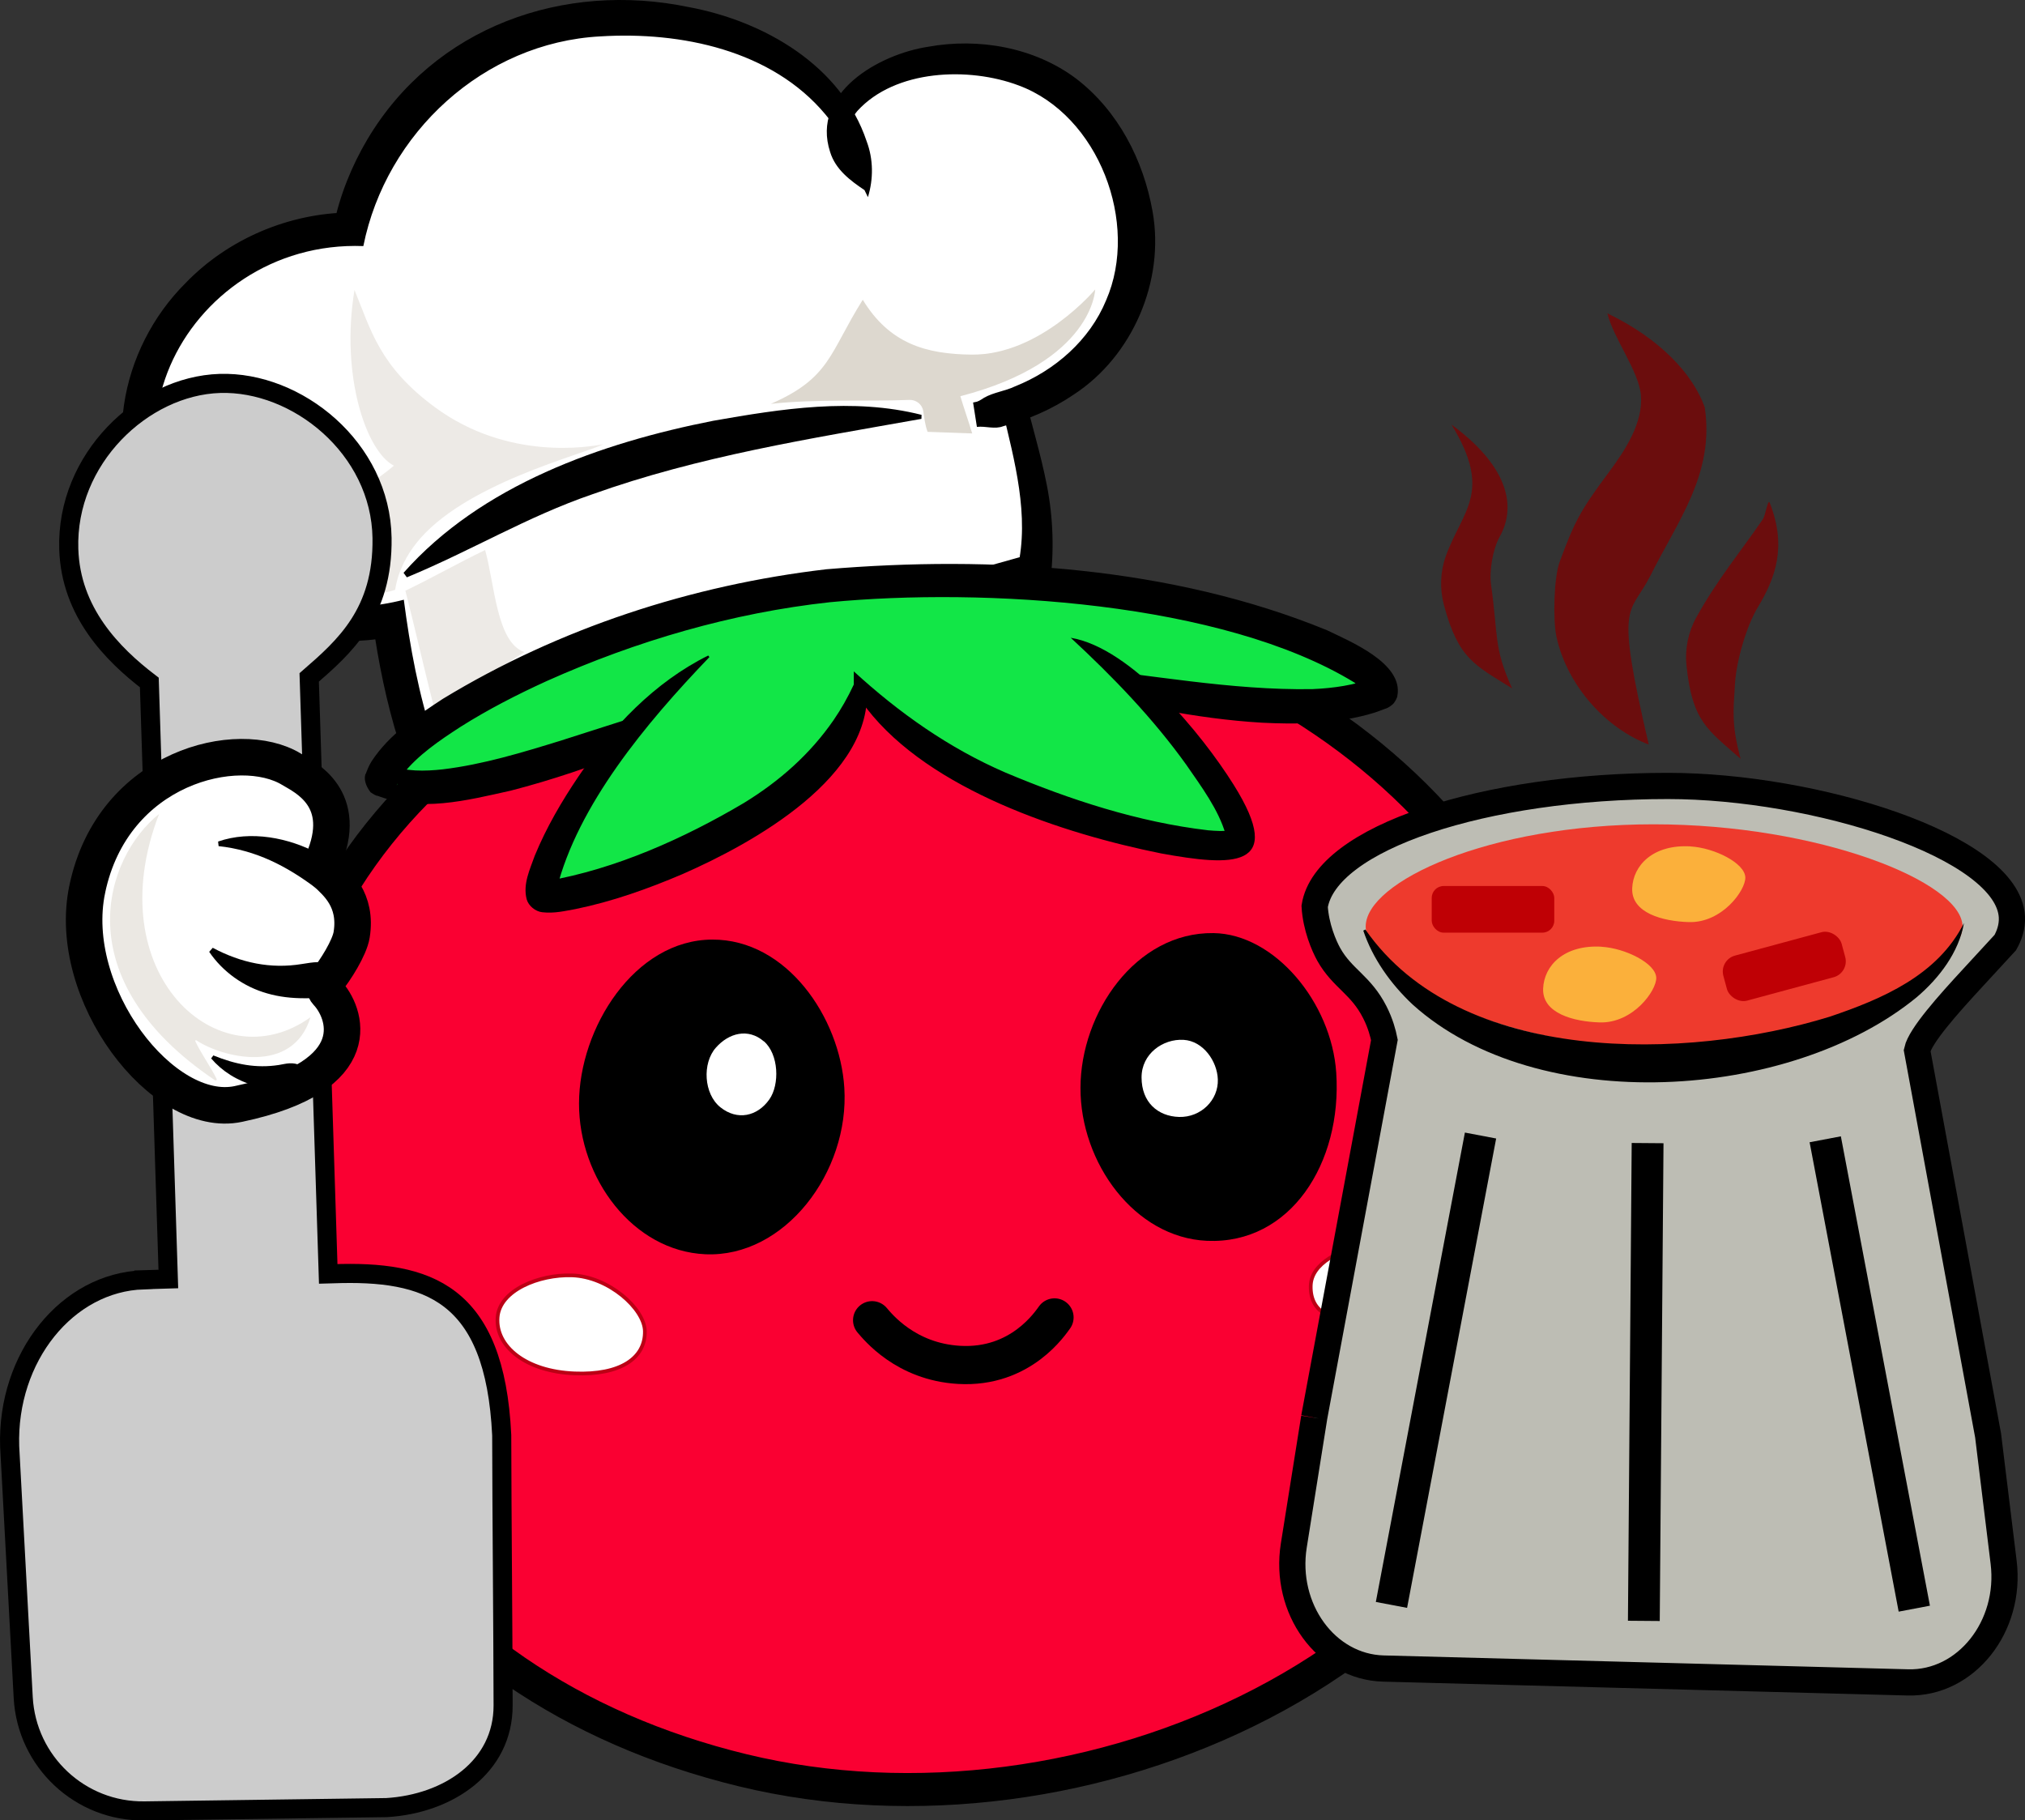 <?xml version="1.0" encoding="UTF-8"?>
<svg id="Layer_2" data-name="Layer 2" xmlns="http://www.w3.org/2000/svg" viewBox="0 0 318.29 286.14">
  <rect x="0" y="0" width="318.29" height="286.14" fill="#333333" stroke="none"/>
  <defs>
    <style>
      .cls-1, .cls-2 {
        fill: #ddd8cf;
      }

      .cls-3 {
        stroke-width: 5.74px;
      }

      .cls-3, .cls-4, .cls-5 {
        fill: #fff;
      }

      .cls-3, .cls-6, .cls-7, .cls-8, .cls-9, .cls-5, .cls-10 {
        stroke-miterlimit: 10;
      }

      .cls-3, .cls-6, .cls-7, .cls-8, .cls-9, .cls-10 {
        stroke: #000;
      }

      .cls-6 {
        fill: #fa0032;
        stroke-width: 5.19px;
      }

      .cls-7 {
        stroke-linecap: round;
        stroke-width: 6px;
      }

      .cls-7, .cls-10 {
        fill: none;
      }

      .cls-8 {
        fill: #bdbdb4;
        stroke-width: 4.12px;
      }

      .cls-11 {
        fill: #bf0005;
      }

      .cls-2 {
        opacity: .52;
      }

      .cls-12 {
        fill: #ddd8d1;
        opacity: .6;
      }

      .cls-13 {
        fill: #bb0015;
        opacity: 0;
      }

      .cls-9 {
        fill: #ccc;
        stroke-width: 3px;
      }

      .cls-14 {
        fill: #ee3a2d;
      }

      .cls-5 {
        stroke: #bb0015;
        stroke-width: .58px;
      }

      .cls-15 {
        fill: #12e647;
      }

      .cls-10 {
        stroke-width: 5px;
      }

      .cls-16 {
        fill: #fbb03b;
      }

      .cls-17 {
        fill: #6b0d0d;
      }
    </style>
  </defs>
  <g id="Layer_1-2" data-name="Layer 1">
    <g id="results">
      <g id="categories">
        <g id="dizi_category">
          <g>
            <path class="cls-6" d="M163.15,95.4c-52.76-9.02-109.15,19.55-118.77,67.93-11.19,56.29,18.2,101.8,72.39,114.94,53.48,12.97,120.79-16.58,130.22-73.24,10.29-61.83-35.26-101.32-83.83-109.63Z"/>
            <path class="cls-13" d="M109.65,111.41c-15.03.39-20.52,3.93-33.39,14.24,0,0-21.8,17.46-25.47,47.65-3.96,32.55,31.05,90.11,70.1,103.76-4.37-.64-16.28-3.92-25.43-8.41-16.14-7.79-31.25-18.51-42.93-41.53-2.64-5.21-9.5-25.06-8.1-47.92,3.14-51.14,41.54-66.04,47.33-69.55,5.47.64,13.28-.24,19.98-.99-.95,1-1.13,1.74-2.08,2.74Z"/>
          </g>
          <g id="cheeks">
            <path class="cls-5" d="M78.21,207.07c.32-4.26,6.51-6.76,11.68-6.6,5.79.18,11.41,5.25,11.47,8.78.08,4.23-3.84,6.92-11.05,6.63-7.62-.3-12.45-4.22-12.1-8.81Z"/>
            <path class="cls-5" d="M225.98,199.74c-.32-4.26-4.45-6.09-9.48-4.87-6.09,1.47-10.42,3.76-10.48,7.28-.08,4.23,3.34,6.01,10.55,5.72,7.62-.3,9.77-3.55,9.42-8.14Z"/>
          </g>
          <g id="eyes">
            <g>
              <g>
                <path d="M111.95,147.69c-12.21.04-20.92,13.91-20.94,25.74-.03,11.77,8.47,23.21,19.85,23.72,12.46.56,22.69-12.91,21.85-26.17-.7-11.07-9.06-23.33-20.75-23.29Z"/>
                <path class="cls-4" d="M120.05,163.68c-2.46-2.11-5.49-1.32-7.54,1.01-2.15,2.44-1.9,7.25.71,9.35,2.67,2.15,5.82,1.44,7.7-1.22,1.66-2.35,1.49-7.13-.86-9.15Z"/>
              </g>
              <g>
                <path d="M190.72,146.67c-12.2-.16-20.87,12.51-20.89,24.33-.03,11.77,8.51,23.54,19.89,24.04,13.12.57,21.25-12.23,20.31-26.42-.74-11.06-9.71-21.82-19.3-21.95Z"/>
                <path class="cls-4" d="M186.03,163.45c-3.23-.19-6.6,2.18-6.6,5.9,0,3.91,2.55,6.12,5.9,6.22,3.43.09,6.2-2.65,6.09-5.9-.1-2.87-2.3-6.04-5.38-6.22Z"/>
              </g>
            </g>
          </g>
          <path id="mouth" class="cls-7" d="M137.08,207.52c.87,1,5.26,6.54,13.68,7.02,9.76.56,14.41-6.7,14.99-7.46"/>
          <g id="hat">
            <g>
              <g>
                <path class="cls-4" d="M66.04,118.31c-1.94-5.59-3.66-12.47-4.82-20.88-19,3.74-36.46-8.94-39.11-24.97-2.85-17.27,11.91-36.06,32.9-36.41,4.09-17.74,18.97-31.02,36.88-32.93,18.37-1.96,41.89,5.3,44.36,26.37-17.86-16.27,20.82-30.33,35.71-10.5,5.8,7.63,9.2,19.08,4.39,29.75-6.47,14.37-22.29,16.36-23.02,16.43,2.04-.42,4.08-.85,6.12-1.27,2.06,8.56,4.62,16.26,3.12,25.79-33.32,9.24-63.21,19.37-96.53,28.6Z"/>
                <path d="M64.81,120.67c-1.22-1.05-1.75-2.77-2.14-4.11-1.91-6.11-3.2-12.43-4.08-18.76,0,0,3.15,2.25,3.15,2.25-14.19,2.93-29.84-3.27-37.7-15.56-8.52-12.62-5.34-29.57,5.14-40.01,6.68-6.92,16.19-10.96,25.8-11.08,0,0-2.55,2.07-2.55,2.07.99-4.77,2.83-9.37,5.32-13.57C68.28,4.19,88.62-2.99,108.34,1.13c11.76,2.2,23.9,9.17,27.88,21.08,1.06,2.8,1.08,5.91.2,8.78,0,0-.54-1.1-.54-1.11-2.22-1.49-4.56-3.23-5.4-5.99-3.03-9.29,7.7-15.37,15.41-16.54,7.93-1.44,16.72.08,23.3,5.04,6.56,5.05,10.53,12.75,11.97,20.84,1.95,10.9-3.12,22.76-12.42,28.81-3.39,2.3-7.12,3.91-11.04,4.95-1.36.54-2.74-.05-4.15.11,0,0-.6-3.83-.6-3.83,1.08-.24,6.92-1.46,7.97-1.69,1.14,4.91,2.66,9.72,3.63,14.72.99,5.05,1.17,10.34.49,15.48-28.11,7.74-58.04,17.47-86.13,25.65-4.13,1.21-9.86,2.94-14.09,3.23h0ZM67.28,115.95c2.49-1.76,7.29-2.76,10.13-3.63,7.58-2.18,28.29-8.47,36.12-10.86,16.04-4.92,32.12-9.83,48.33-14.32,0,0-1.92,2.15-1.92,2.15,1.91-8.19-.48-16.91-2.4-24.92,0,0,2.31,1.47,2.31,1.47,0,0-6.13,1.24-6.13,1.24l-.6-3.83c.49-.04,1.06-.39,1.56-.73,1.53-.87,3.29-1.03,4.87-1.79,6.27-2.5,11.73-7.27,14.31-13.53,5.26-12.08-1.15-29.11-13.75-33.77-7.83-2.95-19.39-2.53-25.34,4-3.05,3.59-.52,8.36,1.85,11.66.02,0-.91.47-.9.47-2.09-4.06-3.06-8.11-5.97-11.56-8.42-10.1-22.69-13.07-35.39-12.28-18.3.97-33.68,15.16-37.25,32.96-28.47-1.06-45.84,34.08-19.99,51.53,7.67,5.18,17.46,6.37,26.35,4.06.97,7.42,2.33,14.84,4.68,21.94.12.37.02,0-.16-.09-.18-.14-.45-.21-.71-.16h0Z"/>
              </g>
              <path d="M63.43,90.04c12.18-13.78,31.07-20.43,48.68-23.9,10.76-1.89,21.95-3.66,32.74-.93,0,0-.02.63-.02.63-17.6,3.13-34.96,5.86-51.77,11.87-10.18,3.49-18.98,8.85-29.11,13.04,0,0-.52-.71-.52-.71h0Z"/>
            </g>
            <g>
              <path class="cls-2" d="M68.31,111.58c4.26-2.73,9.86-6.35,14.12-9.08-4.4-1.49-4.68-10.78-6.18-16.04-4.28,2.05-8.25,4.34-12.53,6.39,1.52,5.94,3.07,12.78,4.59,18.73Z"/>
              <path class="cls-2" d="M27.87,62.44c-2.14,9.08.7,18.61,7.44,24.94,7.13,6.68,21.59,7.13,26.8,5.33.49-3.12,1.93-5.54,3.27-7.26,7.32-9.39,26.3-14.01,29.47-15.63-2.18.42-14.96,2.66-26.46-5.79-8.72-6.41-10.07-12.1-12.67-18.45-2.22,13.39,1.81,25.34,6.19,27.62-10.29,8.73-29.79,14.53-34.04-10.74Z"/>
              <path class="cls-1" d="M172.15,45.49s-8.63,10.34-19.39,10.25c-7.19-.06-12.95-1.72-17.15-8.62-5.25,8.34-5.07,12.27-14.45,16.36,7.24-.79,14.84-.34,21.78-.62,1.05-.04,2,.69,2.17,1.73.18,1.08.26,2.14.69,3.29,2.68.07,4.33.17,7.01.25-.56-1.89-1.3-3.95-1.86-5.85,20.89-5.41,21.2-16.78,21.19-16.79Z"/>
            </g>
          </g>
          <g>
            <g id="lower">
              <path class="cls-15" d="M60.11,122.61c-.07-.03-.2-.02-.18-.08,2.51-8.98,39.86-28.84,75.74-30.94,50.52-2.95,82.94,12.47,81.45,17.22-.02.06-.1.09-.18.13-18.85,7.78-63.71-8.75-80.7-5.24-17.1,1.61-62.25,25.5-76.12,18.92Z"/>
              <path d="M58.99,124.95c.32.14.45.16.52.18.07.01.07.01-.02,0-.18-.11-.12.17-1.25-.6-1.62-2.12-.48-3.43-.8-2.74,0,0,.12-.34.12-.34.25-.65.53-1.3.89-1.85,2.77-4.2,7.1-7.09,11.17-9.76,18.28-11.1,39.06-17.88,60.27-20.36,26.06-2.2,54.27-.41,78.68,9.58,3.62,1.76,12.03,5.18,11.07,10.31,0,.27-.45,1.13-.74,1.34-.84.73-1.17.65-1.96.99-.52.21-1.54.53-2.08.66-5.59,1.47-11.09,1.5-16.46,1.24-10.66-.62-20.98-2.95-31.26-5.49-10.08-2.25-20.43-5.64-30.83-4.09-6.55.78-12.73,3.45-18.75,6.07-12.12,5.55-24.27,10.84-37.29,14.19-6.86,1.52-14.34,3.5-21.27.67h0ZM61.22,120.26c2.47,1.04,5.59.98,8.37.67,6.3-.75,12.59-2.67,18.7-4.56,9.44-3,18.79-6.13,28.44-8.6,9.02-2.28,18.02-5.12,27.35-4.97,7.91.17,15.8,1.09,23.64,1.93,13.04,1.29,25.66,3.8,38.55,3.59,3.39-.15,6.58-.61,9.67-1.78-.04.04-.19.02-.69.47-.22.14-.62.88-.63,1.04-.11.21-.07.63-.02.78.09.17-.15-.24-.48-.53-.33-.32-.76-.67-1.21-1-20.81-12.74-58.39-14.95-82.47-12.64-15.34,1.67-30.4,6.08-44.48,12.38-4.68,2.13-9.27,4.49-13.56,7.2-3.33,2.16-6.67,4.41-9.1,7.47-.38.48-.67.98-.87,1.52-.34.73.77-.54-.81-2.63-1.1-.74-1-.45-1.14-.56-.06,0-.01,0,.1.02.11.03.29.05.64.21h0Z"/>
            </g>
            <g id="upper">
              <path class="cls-15" d="M111.41,103.17c-18.66,13.53-27.86,35.91-26.14,37.64,1.74,1.74,46.74-10.75,49.94-33.05,14.61,19.48,57.18,27.48,59.49,24.63,2.04-2.52-8.98-18.84-26.38-32.15"/>
              <path d="M111.5,103.29c-10.02,10.43-20.7,23.3-24.01,36.49-.14-.52-.68-1.03-1.19-1.22-.14-.06-.19-.06-.29-.09,10.73-1.86,21.52-6.69,30.91-12.25,5.62-3.44,10.42-7.69,14.11-13.04,1.18-1.72,2.21-3.53,3.17-5.58,0,0,0-2.07,0-2.07,7.08,6.5,14.96,12.07,23.84,15.91,10.14,4.27,20.9,7.79,31.84,9.07,1.25.11,2.57.18,3.55.01-.04.03-.18.05-.48.38-.45.6-.19.86-.29.29-1.11-3.91-3.85-7.57-6.18-10.95-5.2-7.27-11.5-13.81-18.18-19.99,9.54,1.59,20.62,15.15,25.59,23.08,8.41,13.41-.37,12.82-11.37,10.82-15.41-3.1-36.32-9.95-46.26-22.75-.67-.99-1.35-1.97-1.87-3.05l1.84-.47c1.17,14.16-17.87,24.66-28.96,29.52-5.44,2.32-11.02,4.31-16.84,5.5-1.66.29-3.29.71-5.21.49-1.07-.12-2.15-1-2.44-2.04-.62-2.42.53-4.72,1.27-6.84,1.85-4.49,4.24-8.56,6.88-12.47,5.24-7.74,11.95-14.81,20.39-19,0,0,.18.24.18.24h0Z"/>
            </g>
          </g>
          <g id="left_hand">
            <path class="cls-9" d="M22.56,201.16l3.9-.12-2.99-93.76c-5.82-4.45-12.35-11.08-12.66-20.97-.45-14.15,11.62-25.66,23.74-26.04,12.12-.39,25.29,10.15,25.5,24.3.17,11.78-5.92,17.1-11.45,21.91l2.99,93.76.72-.02c14.87-.54,25.48,2.86,26.55,25.37.03,13.6.19,28.86.22,42.46.02,9.7-8.62,15.49-18.31,16.08-11.71.16-26.34.36-38.05.52-10.11.14-18.52-7.73-19.07-17.82-.71-13.15-1.42-26.3-2.13-39.46-.45-14.03,9.02-25.82,21.04-26.2Z"/>
            <g>
              <path class="cls-3" d="M13.71,139.78c4.04-19.32,23.83-23.9,32.1-18.87,2,1.21,9.31,4.51,4.89,14.59-.26.59.15,1.29.61,1.74,1.56,1.5,4.86,4.17,3.96,9.7-.33,2.04-2.57,5.6-3.96,7.28-.44.54-.37,1.3.11,1.81,2.82,2.96,6.98,13.09-13.96,17.5-11.89,2.51-27.17-17.4-23.75-33.74Z"/>
              <g id="fingers">
                <path d="M34.28,132.28c5.12-1.78,11.11-.63,15.85,1.94,1.7.88,3.35,1.86,3.83,3.94,0,0-1.85,2.12-1.85,2.12-1.05-.03-1.79-.33-2.49-.71-4.54-3.41-9.38-5.94-15.26-6.57,0,0-.08-.73-.08-.73h0Z"/>
                <path d="M33.44,148.98c4.42,2.36,9.1,3.36,14.01,2.55,1.78-.26,3.33-.67,5.1.46,0,0,.52,3.19.52,3.19-1.44,1.71-3.31,1.74-5.3,1.73-1.9,0-3.88-.21-5.77-.76-3.7-1.04-7.01-3.41-9.12-6.54,0,0,.56-.63.56-.63h0Z"/>
                <path d="M33.54,165.9c3.49,1.42,6.74,2.05,10.29,1.5,1.12-.18,2.14-.56,3.55.13l.58,2.16c-1.01,1.33-2.48,1.41-3.86,1.42-1.39.03-2.8-.14-4.14-.5-2.7-.73-5.07-2.25-6.77-4.24l.34-.47h0Z"/>
              </g>
              <path class="cls-12" d="M25.01,127.94c-9.68,25.01,9.33,42.35,23.8,31.95-2.83,9.18-13.91,6.32-17.94,3.64-.1-.07-.22.03-.17.14.77,1.69,2.51,4.18,3.35,5.93.07.16-.11.3-.25.21-23.72-15.98-17.31-35.05-8.79-41.87Z"/>
            </g>
          </g>
          <g id="dizi">
            <path class="cls-8" d="M206.56,222.85l-3.2,20.08c-1.58,9.95,5.08,19.1,14.08,19.34l82.45,2.18c9.11.24,16.29-8.76,15.04-18.89l-2.44-19.92h0l-11.16-60.53c.5-2.3,4.87-7.21,8.85-11.51,1.67-1.81,3.34-3.62,5.01-5.44.58-1.03,1.12-2.42,1.04-4.03-.59-11.16-31.04-20.59-54.07-20.59-28.75,0-53.81,8.14-55.52,18.93.19,3.25,1.46,6.19,2.22,7.56,2.14,3.81,5.03,4.73,7.24,9.09.9,1.77,1.3,3.36,1.5,4.35l-11.04,59.36"/>
            <g>
              <line class="cls-10" x1="232.71" y1="178.49" x2="218.71" y2="252.27"/>
              <line class="cls-10" x1="258.97" y1="179.68" x2="258.38" y2="254.78"/>
              <line class="cls-10" x1="286.89" y1="179.08" x2="300.89" y2="252.86"/>
            </g>
            <g>
              <path class="cls-14" d="M308.47,145.64c0,7.04-22.78,18.89-48.68,18.89s-45.13-11.85-45.13-18.89,19.33-16.07,45.24-16.07,48.57,9.03,48.57,16.07Z"/>
              <path d="M214.61,146.11c14.88,21.41,50.51,20.63,72.99,13.7,8.22-2.78,16.98-6.5,21.1-14.73-.81,4.63-3.9,8.66-7.43,11.67-19.84,16.29-59.55,18.91-79.23,1.15-3.47-3.26-6.28-7.23-7.76-11.62,0,0,.33-.17.33-.17h0Z"/>
              <g>
                <path class="cls-16" d="M265.72,133.04c-5.89-.34-9.03,2.98-9.17,6.58-.16,3.91,4.84,5.2,8.89,5.32,5.24.16,8.95-5.01,8.89-7.02-.07-2.27-4.87-4.65-8.59-4.87h-.01Z"/>
                <path class="cls-16" d="M251.72,148.81c-5.89-.34-9.03,2.98-9.17,6.58-.16,3.91,4.84,5.2,8.89,5.32,5.24.16,8.95-5.01,8.89-7.02-.07-2.27-4.87-4.65-8.59-4.87h-.01Z"/>
                <rect class="cls-11" x="225.04" y="139.27" width="19.26" height="7.33" rx="1.87" ry="1.87"/>
                <rect class="cls-11" x="270.82" y="148.27" width="19.26" height="7.33" rx="2.59" ry="2.59" transform="translate(-29.93 78.44) rotate(-15.13)"/>
              </g>
            </g>
            <g>
              <path class="cls-17" d="M259.3,90.72c4.26-8.66,10.25-16.16,8.65-26.71-1.88-5.25-7.07-10.8-15.3-14.75.91,3.83,4.95,9.09,5.27,12.86.36,4.3-2.42,8.58-4.99,12.04-4.53,6.1-5.41,7.73-7.78,14.15-.93,2.51-1.07,9.21-.5,11.81,1.72,7.79,7.88,14.41,14.5,16.91-5.33-22.81-3.06-20.15.14-26.32Z"/>
              <path class="cls-17" d="M273.59,119.27c-1.43-5.3-1.16-7.4-.88-11.85.22-3.52,1.77-8.95,3.59-11.98,2.7-4.48,4.61-9.43,1.88-16.37-.32-.82-.62,1.85-1.12,2.58-3.48,5.08-7.07,9.35-10.42,15.37-1.29,2.32-1.83,5-1.55,7.64.9,8.74,3.31,10.05,8.51,14.62Z"/>
              <path class="cls-17" d="M237.67,108.21c-2.92-6.49-2.16-8.13-3.3-16.26-.31-2.2.26-5.64,1.35-7.58,2.9-5.2.81-11.48-7.57-17.62,6.51,10.64,1.72,13.44-.88,20.62-.9,2.48-.99,5.2-.31,7.75,2.27,8.49,4.86,9.41,10.72,13.09Z"/>
            </g>
          </g>
        </g>
      </g>
    </g>
  </g>
</svg>